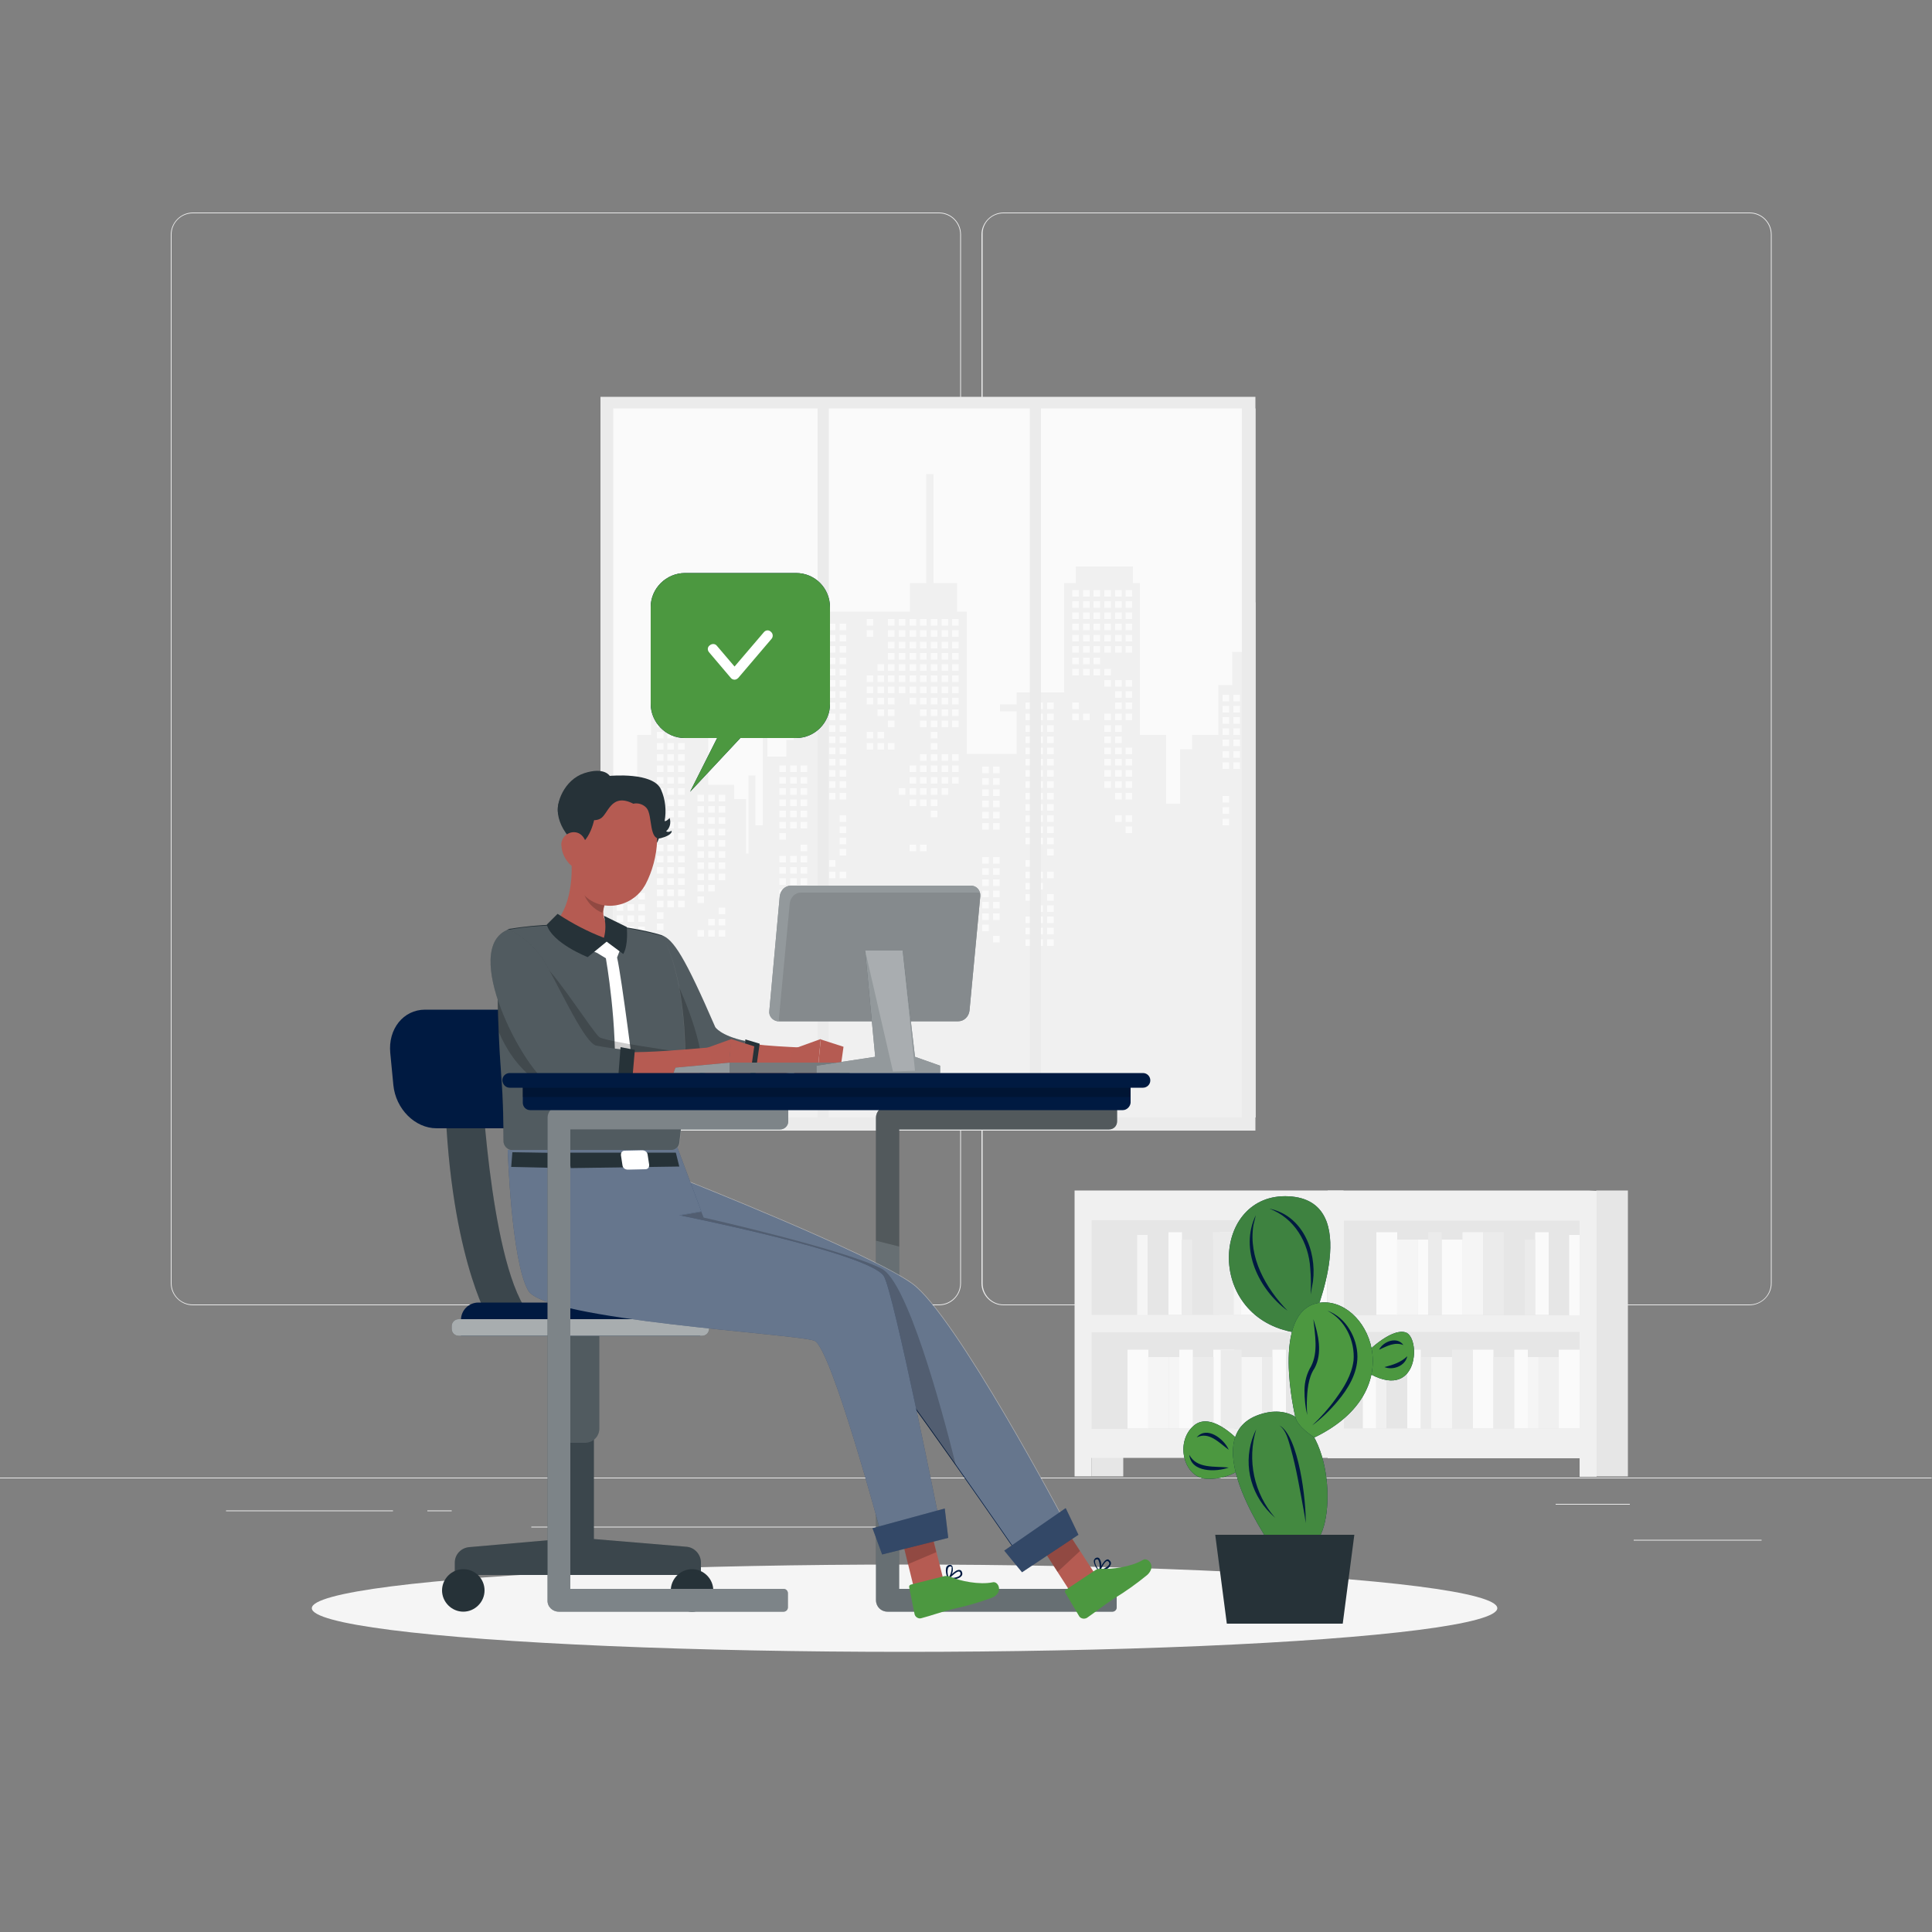 <?xml version="1.0" encoding="utf-8"?>
<!-- Generator: Adobe Illustrator 26.4.1, SVG Export Plug-In . SVG Version: 6.00 Build 0)  -->
<svg version="1.1" id="Calque_1" xmlns="http://www.w3.org/2000/svg" xmlns:xlink="http://www.w3.org/1999/xlink" x="0px" y="0px"
	 viewBox="0 0 500 500" style="enable-background:new 0 0 500 500;" xml:space="preserve">
<rect x="0" y="0" width="500" height="500" fill="#808080" stroke="none"/>
<style type="text/css">
	.st0{fill:#EBEBEB;}
	.st1{fill:#FAFAFA;}
	.st2{fill:#F0F0F0;}
	.st3{fill:#E6E6E6;}
	.st4{fill:#F5F5F5;}
	.st5{fill:#001A41;}
	.st6{fill:#4C9840;enable-background:new    ;}
	.st7{opacity:0.88;fill:#4C9840;enable-background:new    ;}
	.st8{opacity:0.82;fill:#4C9840;enable-background:new    ;}
	.st9{fill:#263238;}
	.st10{fill:#FFFFFF;}
	.st11{opacity:0.3;}
	.st12{opacity:0.2;enable-background:new    ;}
	.st13{opacity:0.1;fill:#FFFFFF;enable-background:new    ;}
	.st14{opacity:0.2;fill:#FFFFFF;enable-background:new    ;}
	.st15{opacity:0.6;fill:#FFFFFF;enable-background:new    ;}
	.st16{fill:#B65B52;}
	.st17{fill:#B55B52;}
	.st18{opacity:0.4;fill:#FFFFFF;enable-background:new    ;}
	.st19{opacity:0.5;fill:#FFFFFF;enable-background:new    ;}
	.st20{opacity:0.1;enable-background:new    ;}
	.st21{opacity:0.4;}
</style>
<g id="freepik--background-complete--inject-106">
	<rect x="-0.1" y="382.4" class="st0" width="500" height="0.2"/>
	<rect x="422.8" y="398.5" class="st0" width="33.1" height="0.2"/>
	<rect x="328.5" y="401.2" class="st0" width="8.7" height="0.2"/>
	<rect x="402.6" y="389.2" class="st0" width="19.2" height="0.2"/>
	<rect x="58.5" y="390.9" class="st0" width="43.2" height="0.2"/>
	<rect x="110.6" y="390.9" class="st0" width="6.3" height="0.2"/>
	<rect x="137.5" y="395.1" class="st0" width="93.7" height="0.2"/>
	<path class="st0" d="M243,337.8H49.9c-3.1,0-5.7-2.6-5.7-5.7V60.7c0-3.1,2.6-5.7,5.7-5.7H243c3.2,0,5.7,2.6,5.7,5.7c0,0,0,0,0,0
		v271.4C248.7,335.2,246.2,337.8,243,337.8z M49.9,55.2c-3,0-5.5,2.4-5.5,5.5v271.4c0,3,2.4,5.5,5.5,5.5H243c3,0,5.5-2.4,5.5-5.5
		V60.7c0-3-2.4-5.5-5.5-5.5H49.9z"/>
	<path class="st0" d="M452.7,337.8H259.7c-3.1,0-5.7-2.6-5.7-5.7V60.7c0-3.1,2.6-5.7,5.7-5.7h193.1c3.2,0,5.7,2.6,5.7,5.7
		c0,0,0,0,0,0v271.4C458.5,335.2,455.9,337.8,452.7,337.8z M259.7,55.2c-3,0-5.5,2.4-5.4,5.5v271.4c0,3,2.4,5.5,5.4,5.5h193.1
		c3,0,5.5-2.4,5.5-5.5V60.7c0-3-2.4-5.5-5.5-5.5H259.7z"/>
	<rect x="155.4" y="102.7" class="st0" width="169.5" height="189.9"/>
	<rect x="158.7" y="105.7" class="st1" width="166.2" height="183.5"/>
	<polygon class="st2" points="164.9,203.1 164.9,190.2 168.5,190.2 168.5,181.6 173.4,181.6 173.4,168.7 174.7,168.7 174.7,181.6 
		179.6,181.6 179.6,190.2 183.3,190.2 183.3,203.1 190,203.1 190,206.8 193.1,206.8 193.1,220.9 193.7,220.9 193.7,200.7 
		195.5,200.7 195.5,213.6 197.4,213.6 197.4,182.9 198.6,182.9 198.6,195.8 203.5,195.8 203.5,191.5 205.4,191.5 205.4,173.7 
		209.1,173.7 209.1,155.9 210.3,155.9 210.3,158.3 235.5,158.3 235.5,150.9 239.7,150.9 239.7,122.7 241.6,122.7 241.6,150.9 
		247.7,150.9 247.7,158.3 250.2,158.3 250.2,195.1 263.1,195.1 263.1,184.1 258.8,184.1 258.8,182.3 263.1,182.3 263.1,179.2 
		275.4,179.2 275.4,150.9 278.4,150.9 278.4,146.6 293.2,146.6 293.2,150.9 295,150.9 295,190.2 301.8,190.2 301.8,208 305.4,208 
		305.4,193.9 308.5,193.9 308.5,190.2 315.3,190.2 315.3,177.3 318.9,177.3 318.9,168.7 323.2,168.7 323.2,155.9 324.9,155.9 
		324.9,289.2 158.7,289.2 158.7,203.1 	"/>
	<rect x="224.3" y="160.2" class="st1" width="1.7" height="1.7"/>
	<rect x="224.3" y="163.1" class="st1" width="1.7" height="1.7"/>
	<rect x="224.3" y="174.8" class="st1" width="1.7" height="1.7"/>
	<rect x="224.3" y="177.7" class="st1" width="1.7" height="1.7"/>
	<rect x="224.3" y="180.6" class="st1" width="1.7" height="1.7"/>
	<rect x="224.3" y="189.4" class="st1" width="1.7" height="1.7"/>
	<rect x="224.3" y="192.3" class="st1" width="1.7" height="1.7"/>
	<rect x="227.1" y="171.9" class="st1" width="1.7" height="1.7"/>
	<rect x="227.1" y="174.8" class="st1" width="1.7" height="1.7"/>
	<rect x="227.1" y="177.7" class="st1" width="1.7" height="1.7"/>
	<rect x="227.1" y="180.6" class="st1" width="1.7" height="1.7"/>
	<rect x="227.1" y="183.6" class="st1" width="1.7" height="1.7"/>
	<rect x="227.1" y="189.4" class="st1" width="1.7" height="1.7"/>
	<rect x="227.1" y="192.3" class="st1" width="1.7" height="1.7"/>
	<rect x="229.8" y="160.2" class="st1" width="1.7" height="1.7"/>
	<rect x="229.8" y="163.1" class="st1" width="1.7" height="1.7"/>
	<rect x="229.8" y="166.1" class="st1" width="1.7" height="1.7"/>
	<rect x="229.8" y="169" class="st1" width="1.7" height="1.7"/>
	<rect x="229.8" y="171.9" class="st1" width="1.7" height="1.7"/>
	<rect x="229.8" y="174.8" class="st1" width="1.7" height="1.7"/>
	<rect x="229.8" y="177.7" class="st1" width="1.7" height="1.7"/>
	<rect x="229.8" y="180.6" class="st1" width="1.7" height="1.7"/>
	<rect x="229.8" y="183.6" class="st1" width="1.7" height="1.7"/>
	<rect x="229.8" y="186.5" class="st1" width="1.7" height="1.7"/>
	<rect x="229.8" y="192.3" class="st1" width="1.7" height="1.7"/>
	<rect x="232.6" y="160.2" class="st1" width="1.7" height="1.7"/>
	<rect x="232.6" y="163.1" class="st1" width="1.7" height="1.7"/>
	<rect x="232.6" y="166.1" class="st1" width="1.7" height="1.7"/>
	<rect x="232.6" y="169" class="st1" width="1.7" height="1.7"/>
	<rect x="232.6" y="171.9" class="st1" width="1.7" height="1.7"/>
	<rect x="232.6" y="174.8" class="st1" width="1.7" height="1.7"/>
	<rect x="232.6" y="177.7" class="st1" width="1.7" height="1.7"/>
	<rect x="232.6" y="204" class="st1" width="1.7" height="1.7"/>
	<rect x="235.4" y="160.2" class="st1" width="1.7" height="1.7"/>
	<rect x="235.4" y="163.1" class="st1" width="1.7" height="1.7"/>
	<rect x="235.4" y="166.1" class="st1" width="1.7" height="1.7"/>
	<rect x="235.4" y="169" class="st1" width="1.7" height="1.7"/>
	<rect x="235.4" y="171.9" class="st1" width="1.7" height="1.7"/>
	<rect x="235.4" y="174.8" class="st1" width="1.7" height="1.7"/>
	<rect x="235.4" y="177.7" class="st1" width="1.7" height="1.7"/>
	<rect x="235.4" y="180.6" class="st1" width="1.7" height="1.7"/>
	<rect x="235.4" y="198.1" class="st1" width="1.7" height="1.7"/>
	<rect x="235.4" y="201.1" class="st1" width="1.7" height="1.7"/>
	<rect x="235.4" y="204" class="st1" width="1.7" height="1.7"/>
	<rect x="235.4" y="206.9" class="st1" width="1.7" height="1.7"/>
	<rect x="235.4" y="218.6" class="st1" width="1.7" height="1.7"/>
	<rect x="238.1" y="160.2" class="st1" width="1.7" height="1.7"/>
	<rect x="238.1" y="163.1" class="st1" width="1.7" height="1.7"/>
	<rect x="238.1" y="166.1" class="st1" width="1.7" height="1.7"/>
	<rect x="238.1" y="169" class="st1" width="1.7" height="1.7"/>
	<rect x="238.1" y="171.9" class="st1" width="1.7" height="1.7"/>
	<rect x="238.1" y="174.8" class="st1" width="1.7" height="1.7"/>
	<rect x="238.1" y="177.7" class="st1" width="1.7" height="1.7"/>
	<rect x="238.1" y="180.6" class="st1" width="1.7" height="1.7"/>
	<rect x="238.1" y="183.6" class="st1" width="1.7" height="1.7"/>
	<rect x="238.1" y="186.5" class="st1" width="1.7" height="1.7"/>
	<rect x="238.1" y="195.2" class="st1" width="1.7" height="1.7"/>
	<rect x="238.1" y="198.1" class="st1" width="1.7" height="1.7"/>
	<rect x="238.1" y="201.1" class="st1" width="1.7" height="1.7"/>
	<rect x="238.1" y="204" class="st1" width="1.7" height="1.7"/>
	<rect x="238.1" y="206.9" class="st1" width="1.7" height="1.7"/>
	<rect x="238.1" y="218.6" class="st1" width="1.7" height="1.7"/>
	<rect x="240.9" y="160.2" class="st1" width="1.7" height="1.7"/>
	<rect x="240.9" y="163.1" class="st1" width="1.7" height="1.7"/>
	<rect x="240.9" y="166.1" class="st1" width="1.7" height="1.7"/>
	<rect x="240.9" y="169" class="st1" width="1.7" height="1.7"/>
	<rect x="240.9" y="171.9" class="st1" width="1.7" height="1.7"/>
	<rect x="240.9" y="174.8" class="st1" width="1.7" height="1.7"/>
	<rect x="240.9" y="177.7" class="st1" width="1.7" height="1.7"/>
	<rect x="240.9" y="180.6" class="st1" width="1.7" height="1.7"/>
	<rect x="240.9" y="183.6" class="st1" width="1.7" height="1.7"/>
	<rect x="240.9" y="186.5" class="st1" width="1.7" height="1.7"/>
	<rect x="240.9" y="189.4" class="st1" width="1.7" height="1.7"/>
	<rect x="240.9" y="192.3" class="st1" width="1.7" height="1.7"/>
	<rect x="240.9" y="195.2" class="st1" width="1.7" height="1.7"/>
	<rect x="240.9" y="198.1" class="st1" width="1.7" height="1.7"/>
	<rect x="240.9" y="201.1" class="st1" width="1.7" height="1.7"/>
	<rect x="240.9" y="204" class="st1" width="1.7" height="1.7"/>
	<rect x="240.9" y="206.9" class="st1" width="1.7" height="1.7"/>
	<rect x="240.9" y="209.8" class="st1" width="1.7" height="1.7"/>
	<rect x="243.7" y="160.2" class="st1" width="1.7" height="1.7"/>
	<rect x="243.7" y="163.1" class="st1" width="1.7" height="1.7"/>
	<rect x="243.7" y="166.1" class="st1" width="1.7" height="1.7"/>
	<rect x="243.7" y="169" class="st1" width="1.7" height="1.7"/>
	<rect x="243.7" y="171.9" class="st1" width="1.7" height="1.7"/>
	<rect x="243.7" y="174.8" class="st1" width="1.7" height="1.7"/>
	<rect x="243.7" y="177.7" class="st1" width="1.7" height="1.7"/>
	<rect x="243.7" y="180.6" class="st1" width="1.7" height="1.7"/>
	<rect x="243.7" y="183.6" class="st1" width="1.7" height="1.7"/>
	<rect x="243.7" y="186.5" class="st1" width="1.7" height="1.7"/>
	<rect x="243.7" y="195.2" class="st1" width="1.7" height="1.7"/>
	<rect x="243.7" y="198.1" class="st1" width="1.7" height="1.7"/>
	<rect x="243.7" y="201.1" class="st1" width="1.7" height="1.7"/>
	<rect x="243.7" y="204" class="st1" width="1.7" height="1.7"/>
	<rect x="246.4" y="160.2" class="st1" width="1.7" height="1.7"/>
	<rect x="246.4" y="163.1" class="st1" width="1.7" height="1.7"/>
	<rect x="246.4" y="166.1" class="st1" width="1.7" height="1.7"/>
	<rect x="246.4" y="169" class="st1" width="1.7" height="1.7"/>
	<rect x="246.4" y="171.9" class="st1" width="1.7" height="1.7"/>
	<rect x="246.4" y="174.8" class="st1" width="1.7" height="1.7"/>
	<rect x="246.4" y="177.7" class="st1" width="1.7" height="1.7"/>
	<rect x="246.4" y="180.6" class="st1" width="1.7" height="1.7"/>
	<rect x="246.4" y="183.6" class="st1" width="1.7" height="1.7"/>
	<rect x="246.4" y="186.5" class="st1" width="1.7" height="1.7"/>
	<rect x="246.4" y="195.2" class="st1" width="1.7" height="1.7"/>
	<rect x="246.4" y="198.1" class="st1" width="1.7" height="1.7"/>
	<rect x="246.4" y="201.1" class="st1" width="1.7" height="1.7"/>
	<rect x="277.5" y="152.7" class="st1" width="1.7" height="1.7"/>
	<rect x="277.5" y="155.6" class="st1" width="1.7" height="1.7"/>
	<rect x="277.5" y="158.5" class="st1" width="1.7" height="1.7"/>
	<rect x="277.5" y="161.4" class="st1" width="1.7" height="1.7"/>
	<rect x="277.5" y="164.3" class="st1" width="1.7" height="1.7"/>
	<rect x="277.5" y="167.2" class="st1" width="1.7" height="1.7"/>
	<rect x="277.5" y="170.2" class="st1" width="1.7" height="1.7"/>
	<rect x="277.5" y="173.1" class="st1" width="1.7" height="1.7"/>
	<rect x="277.5" y="181.8" class="st1" width="1.7" height="1.7"/>
	<rect x="277.5" y="184.7" class="st1" width="1.7" height="1.7"/>
	<rect x="280.3" y="152.7" class="st1" width="1.7" height="1.7"/>
	<rect x="280.3" y="155.6" class="st1" width="1.7" height="1.7"/>
	<rect x="280.3" y="158.5" class="st1" width="1.7" height="1.7"/>
	<rect x="280.3" y="161.4" class="st1" width="1.7" height="1.7"/>
	<rect x="280.3" y="164.3" class="st1" width="1.7" height="1.7"/>
	<rect x="280.3" y="167.2" class="st1" width="1.7" height="1.7"/>
	<rect x="280.3" y="170.2" class="st1" width="1.7" height="1.7"/>
	<rect x="280.3" y="173.1" class="st1" width="1.7" height="1.7"/>
	<rect x="280.3" y="184.7" class="st1" width="1.7" height="1.7"/>
	<rect x="283" y="152.7" class="st1" width="1.7" height="1.7"/>
	<rect x="283" y="155.6" class="st1" width="1.7" height="1.7"/>
	<rect x="283" y="158.5" class="st1" width="1.7" height="1.7"/>
	<rect x="283" y="161.4" class="st1" width="1.7" height="1.7"/>
	<rect x="283" y="164.3" class="st1" width="1.7" height="1.7"/>
	<rect x="283" y="167.2" class="st1" width="1.7" height="1.7"/>
	<rect x="283" y="170.2" class="st1" width="1.7" height="1.7"/>
	<rect x="283" y="173.1" class="st1" width="1.7" height="1.7"/>
	<rect x="285.8" y="152.7" class="st1" width="1.7" height="1.7"/>
	<rect x="285.8" y="155.6" class="st1" width="1.7" height="1.7"/>
	<rect x="285.8" y="158.5" class="st1" width="1.7" height="1.7"/>
	<rect x="285.8" y="161.4" class="st1" width="1.7" height="1.7"/>
	<rect x="285.8" y="164.3" class="st1" width="1.7" height="1.7"/>
	<rect x="285.8" y="167.2" class="st1" width="1.7" height="1.7"/>
	<rect x="285.8" y="173.1" class="st1" width="1.7" height="1.7"/>
	<rect x="285.8" y="176" class="st1" width="1.7" height="1.7"/>
	<rect x="285.8" y="184.7" class="st1" width="1.7" height="1.7"/>
	<rect x="285.8" y="187.7" class="st1" width="1.7" height="1.7"/>
	<rect x="285.8" y="190.6" class="st1" width="1.7" height="1.7"/>
	<rect x="285.8" y="193.5" class="st1" width="1.7" height="1.7"/>
	<rect x="285.8" y="196.4" class="st1" width="1.7" height="1.7"/>
	<rect x="285.8" y="199.3" class="st1" width="1.7" height="1.7"/>
	<rect x="285.8" y="202.2" class="st1" width="1.7" height="1.7"/>
	<rect x="288.6" y="152.7" class="st1" width="1.7" height="1.7"/>
	<rect x="288.6" y="155.6" class="st1" width="1.7" height="1.7"/>
	<rect x="288.6" y="158.5" class="st1" width="1.7" height="1.7"/>
	<rect x="288.6" y="161.4" class="st1" width="1.7" height="1.7"/>
	<rect x="288.6" y="164.3" class="st1" width="1.7" height="1.7"/>
	<rect x="288.6" y="167.2" class="st1" width="1.7" height="1.7"/>
	<rect x="288.6" y="176" class="st1" width="1.7" height="1.7"/>
	<rect x="288.6" y="178.9" class="st1" width="1.7" height="1.7"/>
	<rect x="288.6" y="181.8" class="st1" width="1.7" height="1.7"/>
	<rect x="288.6" y="184.7" class="st1" width="1.7" height="1.7"/>
	<rect x="288.6" y="187.7" class="st1" width="1.7" height="1.7"/>
	<rect x="288.6" y="190.6" class="st1" width="1.7" height="1.7"/>
	<rect x="288.6" y="193.5" class="st1" width="1.7" height="1.7"/>
	<rect x="288.6" y="196.4" class="st1" width="1.7" height="1.7"/>
	<rect x="288.6" y="199.3" class="st1" width="1.7" height="1.7"/>
	<rect x="288.6" y="202.2" class="st1" width="1.7" height="1.7"/>
	<rect x="288.6" y="205.2" class="st1" width="1.7" height="1.7"/>
	<rect x="288.6" y="211" class="st1" width="1.7" height="1.7"/>
	<rect x="291.3" y="152.7" class="st1" width="1.7" height="1.7"/>
	<rect x="291.3" y="155.6" class="st1" width="1.7" height="1.7"/>
	<rect x="291.3" y="158.5" class="st1" width="1.7" height="1.7"/>
	<rect x="291.3" y="161.4" class="st1" width="1.7" height="1.7"/>
	<rect x="291.3" y="164.3" class="st1" width="1.7" height="1.7"/>
	<rect x="291.3" y="167.2" class="st1" width="1.7" height="1.7"/>
	<rect x="291.3" y="176" class="st1" width="1.7" height="1.7"/>
	<rect x="291.3" y="178.9" class="st1" width="1.7" height="1.7"/>
	<rect x="291.3" y="181.8" class="st1" width="1.7" height="1.7"/>
	<rect x="291.3" y="184.7" class="st1" width="1.7" height="1.7"/>
	<rect x="291.3" y="193.5" class="st1" width="1.7" height="1.7"/>
	<rect x="291.3" y="196.4" class="st1" width="1.7" height="1.7"/>
	<rect x="291.3" y="199.3" class="st1" width="1.7" height="1.7"/>
	<rect x="291.3" y="202.2" class="st1" width="1.7" height="1.7"/>
	<rect x="291.3" y="205.2" class="st1" width="1.7" height="1.7"/>
	<rect x="291.3" y="211" class="st1" width="1.7" height="1.7"/>
	<rect x="291.3" y="213.9" class="st1" width="1.7" height="1.7"/>
	<rect x="316.4" y="179.8" class="st1" width="1.7" height="1.7"/>
	<rect x="316.4" y="182.7" class="st1" width="1.7" height="1.7"/>
	<rect x="316.4" y="185.6" class="st1" width="1.7" height="1.7"/>
	<rect x="316.4" y="188.5" class="st1" width="1.7" height="1.7"/>
	<rect x="316.4" y="191.4" class="st1" width="1.7" height="1.7"/>
	<rect x="316.4" y="194.4" class="st1" width="1.7" height="1.7"/>
	<rect x="316.4" y="197.3" class="st1" width="1.7" height="1.7"/>
	<rect x="316.4" y="206" class="st1" width="1.7" height="1.7"/>
	<rect x="316.4" y="208.9" class="st1" width="1.7" height="1.7"/>
	<rect x="316.4" y="211.9" class="st1" width="1.7" height="1.7"/>
	<rect x="319.2" y="179.8" class="st1" width="1.7" height="1.7"/>
	<rect x="319.2" y="182.7" class="st1" width="1.7" height="1.7"/>
	<rect x="319.2" y="185.6" class="st1" width="1.7" height="1.7"/>
	<rect x="319.2" y="188.5" class="st1" width="1.7" height="1.7"/>
	<rect x="319.2" y="191.4" class="st1" width="1.7" height="1.7"/>
	<rect x="319.2" y="194.4" class="st1" width="1.7" height="1.7"/>
	<rect x="319.2" y="197.3" class="st1" width="1.7" height="1.7"/>
	<rect x="321.9" y="179.8" class="st1" width="2.5" height="1.7"/>
	<rect x="321.9" y="182.7" class="st1" width="2.5" height="1.7"/>
	<rect x="321.9" y="185.6" class="st1" width="2.5" height="1.7"/>
	<rect x="321.9" y="188.5" class="st1" width="2.5" height="1.7"/>
	<rect x="321.9" y="191.4" class="st1" width="2.5" height="1.7"/>
	<rect x="321.9" y="194.4" class="st1" width="2.5" height="1.7"/>
	<rect x="321.9" y="197.3" class="st1" width="2.5" height="1.7"/>
	<rect x="170" y="183.6" class="st1" width="1.7" height="1.7"/>
	<rect x="170" y="186.5" class="st1" width="1.7" height="1.7"/>
	<rect x="170" y="189.4" class="st1" width="1.7" height="1.7"/>
	<rect x="170" y="192.3" class="st1" width="1.7" height="1.7"/>
	<rect x="170" y="195.2" class="st1" width="1.7" height="1.7"/>
	<rect x="170" y="198.1" class="st1" width="1.7" height="1.7"/>
	<rect x="170" y="201.1" class="st1" width="1.7" height="1.7"/>
	<rect x="170" y="204" class="st1" width="1.7" height="1.7"/>
	<rect x="170" y="206.9" class="st1" width="1.7" height="1.7"/>
	<rect x="170" y="209.8" class="st1" width="1.7" height="1.7"/>
	<rect x="170" y="212.7" class="st1" width="1.7" height="1.7"/>
	<rect x="170" y="215.6" class="st1" width="1.7" height="1.7"/>
	<rect x="170" y="218.6" class="st1" width="1.7" height="1.7"/>
	<rect x="170" y="221.5" class="st1" width="1.7" height="1.7"/>
	<rect x="170" y="224.4" class="st1" width="1.7" height="1.7"/>
	<rect x="170" y="227.3" class="st1" width="1.7" height="1.7"/>
	<rect x="170" y="230.2" class="st1" width="1.7" height="1.7"/>
	<rect x="170" y="233.1" class="st1" width="1.7" height="1.7"/>
	<rect x="170" y="236.1" class="st1" width="1.7" height="1.7"/>
	<rect x="170" y="239" class="st1" width="1.7" height="1.7"/>
	<rect x="172.7" y="183.6" class="st1" width="1.7" height="1.7"/>
	<rect x="172.7" y="186.5" class="st1" width="1.7" height="1.7"/>
	<rect x="172.7" y="189.4" class="st1" width="1.7" height="1.7"/>
	<rect x="172.7" y="192.3" class="st1" width="1.7" height="1.7"/>
	<rect x="172.7" y="195.2" class="st1" width="1.7" height="1.7"/>
	<rect x="172.7" y="198.1" class="st1" width="1.7" height="1.7"/>
	<rect x="172.7" y="201.1" class="st1" width="1.7" height="1.7"/>
	<rect x="172.7" y="204" class="st1" width="1.7" height="1.7"/>
	<rect x="172.7" y="206.9" class="st1" width="1.7" height="1.7"/>
	<rect x="172.7" y="209.8" class="st1" width="1.7" height="1.7"/>
	<rect x="172.7" y="212.7" class="st1" width="1.7" height="1.7"/>
	<rect x="172.7" y="215.6" class="st1" width="1.7" height="1.7"/>
	<rect x="172.7" y="218.6" class="st1" width="1.7" height="1.7"/>
	<rect x="172.7" y="221.5" class="st1" width="1.7" height="1.7"/>
	<rect x="172.7" y="224.4" class="st1" width="1.7" height="1.7"/>
	<rect x="172.7" y="227.3" class="st1" width="1.7" height="1.7"/>
	<rect x="172.7" y="230.2" class="st1" width="1.7" height="1.7"/>
	<rect x="172.7" y="233.1" class="st1" width="1.7" height="1.7"/>
	<rect x="175.5" y="183.6" class="st1" width="1.7" height="1.7"/>
	<rect x="175.5" y="186.5" class="st1" width="1.7" height="1.7"/>
	<rect x="175.5" y="189.4" class="st1" width="1.7" height="1.7"/>
	<rect x="175.5" y="192.3" class="st1" width="1.7" height="1.7"/>
	<rect x="175.5" y="195.2" class="st1" width="1.7" height="1.7"/>
	<rect x="175.5" y="198.1" class="st1" width="1.7" height="1.7"/>
	<rect x="175.5" y="201.1" class="st1" width="1.7" height="1.7"/>
	<rect x="175.5" y="204" class="st1" width="1.7" height="1.7"/>
	<rect x="175.5" y="206.9" class="st1" width="1.7" height="1.7"/>
	<rect x="175.5" y="209.8" class="st1" width="1.7" height="1.7"/>
	<rect x="175.5" y="212.7" class="st1" width="1.7" height="1.7"/>
	<rect x="175.5" y="215.6" class="st1" width="1.7" height="1.7"/>
	<rect x="175.5" y="218.6" class="st1" width="1.7" height="1.7"/>
	<rect x="175.5" y="221.5" class="st1" width="1.7" height="1.7"/>
	<rect x="175.5" y="224.4" class="st1" width="1.7" height="1.7"/>
	<rect x="175.5" y="227.3" class="st1" width="1.7" height="1.7"/>
	<rect x="175.5" y="230.2" class="st1" width="1.7" height="1.7"/>
	<rect x="175.5" y="233.1" class="st1" width="1.7" height="1.7"/>
	<rect x="159.6" y="204.8" class="st1" width="1.7" height="1.7"/>
	<rect x="159.6" y="207.8" class="st1" width="1.7" height="1.7"/>
	<rect x="159.6" y="210.7" class="st1" width="1.7" height="1.7"/>
	<rect x="159.6" y="213.6" class="st1" width="1.7" height="1.7"/>
	<rect x="159.6" y="216.5" class="st1" width="1.7" height="1.7"/>
	<rect x="159.6" y="219.4" class="st1" width="1.7" height="1.7"/>
	<rect x="159.6" y="222.3" class="st1" width="1.7" height="1.7"/>
	<rect x="159.6" y="225.3" class="st1" width="1.7" height="1.7"/>
	<rect x="159.6" y="228.2" class="st1" width="1.7" height="1.7"/>
	<rect x="159.6" y="231.1" class="st1" width="1.7" height="1.7"/>
	<rect x="159.6" y="234" class="st1" width="1.7" height="1.7"/>
	<rect x="159.6" y="236.9" class="st1" width="1.7" height="1.7"/>
	<rect x="159.6" y="239.8" class="st1" width="1.7" height="1.7"/>
	<rect x="162.4" y="204.8" class="st1" width="1.7" height="1.7"/>
	<rect x="162.4" y="207.8" class="st1" width="1.7" height="1.7"/>
	<rect x="162.4" y="210.7" class="st1" width="1.7" height="1.7"/>
	<rect x="162.4" y="213.6" class="st1" width="1.7" height="1.7"/>
	<rect x="162.4" y="216.5" class="st1" width="1.7" height="1.7"/>
	<rect x="162.4" y="219.4" class="st1" width="1.7" height="1.7"/>
	<rect x="162.4" y="222.3" class="st1" width="1.7" height="1.7"/>
	<rect x="162.4" y="225.3" class="st1" width="1.7" height="1.7"/>
	<rect x="162.4" y="228.2" class="st1" width="1.7" height="1.7"/>
	<rect x="162.4" y="231.1" class="st1" width="1.7" height="1.7"/>
	<rect x="162.4" y="234" class="st1" width="1.7" height="1.7"/>
	<rect x="162.4" y="236.9" class="st1" width="1.7" height="1.7"/>
	<rect x="162.4" y="239.8" class="st1" width="1.7" height="1.7"/>
	<rect x="165.2" y="204.8" class="st1" width="1.7" height="1.7"/>
	<rect x="165.2" y="207.8" class="st1" width="1.7" height="1.7"/>
	<rect x="165.2" y="210.7" class="st1" width="1.7" height="1.7"/>
	<rect x="165.2" y="213.6" class="st1" width="1.7" height="1.7"/>
	<rect x="165.2" y="216.5" class="st1" width="1.7" height="1.7"/>
	<rect x="165.2" y="219.4" class="st1" width="1.7" height="1.7"/>
	<rect x="165.2" y="222.3" class="st1" width="1.7" height="1.7"/>
	<rect x="165.2" y="225.3" class="st1" width="1.7" height="1.7"/>
	<rect x="165.2" y="228.2" class="st1" width="1.7" height="1.7"/>
	<rect x="165.2" y="231.1" class="st1" width="1.7" height="1.7"/>
	<rect x="165.2" y="234" class="st1" width="1.7" height="1.7"/>
	<rect x="165.2" y="236.9" class="st1" width="1.7" height="1.7"/>
	<rect x="165.2" y="239.8" class="st1" width="1.7" height="1.7"/>
	<rect x="165.2" y="242.8" class="st1" width="1.7" height="1.7"/>
	<rect x="180.5" y="205.7" class="st1" width="1.7" height="1.7"/>
	<rect x="180.5" y="208.6" class="st1" width="1.7" height="1.7"/>
	<rect x="180.5" y="211.5" class="st1" width="1.7" height="1.7"/>
	<rect x="180.5" y="214.5" class="st1" width="1.7" height="1.7"/>
	<rect x="180.5" y="217.4" class="st1" width="1.7" height="1.7"/>
	<rect x="180.5" y="220.3" class="st1" width="1.7" height="1.7"/>
	<rect x="180.5" y="223.2" class="st1" width="1.7" height="1.7"/>
	<rect x="180.5" y="226.1" class="st1" width="1.7" height="1.7"/>
	<rect x="180.5" y="229" class="st1" width="1.7" height="1.7"/>
	<rect x="180.5" y="232" class="st1" width="1.7" height="1.7"/>
	<rect x="180.5" y="240.7" class="st1" width="1.7" height="1.7"/>
	<rect x="183.3" y="205.7" class="st1" width="1.7" height="1.7"/>
	<rect x="183.3" y="208.6" class="st1" width="1.7" height="1.7"/>
	<rect x="183.3" y="211.5" class="st1" width="1.7" height="1.7"/>
	<rect x="183.3" y="214.5" class="st1" width="1.7" height="1.7"/>
	<rect x="183.3" y="217.4" class="st1" width="1.7" height="1.7"/>
	<rect x="183.3" y="220.3" class="st1" width="1.7" height="1.7"/>
	<rect x="183.3" y="223.2" class="st1" width="1.7" height="1.7"/>
	<rect x="183.3" y="226.1" class="st1" width="1.7" height="1.7"/>
	<rect x="183.3" y="229" class="st1" width="1.7" height="1.7"/>
	<rect x="183.3" y="237.8" class="st1" width="1.7" height="1.7"/>
	<rect x="183.3" y="240.7" class="st1" width="1.7" height="1.7"/>
	<rect x="186" y="205.7" class="st1" width="1.7" height="1.7"/>
	<rect x="186" y="208.6" class="st1" width="1.7" height="1.7"/>
	<rect x="186" y="211.5" class="st1" width="1.7" height="1.7"/>
	<rect x="186" y="214.5" class="st1" width="1.7" height="1.7"/>
	<rect x="186" y="217.4" class="st1" width="1.7" height="1.7"/>
	<rect x="186" y="220.3" class="st1" width="1.7" height="1.7"/>
	<rect x="186" y="223.2" class="st1" width="1.7" height="1.7"/>
	<rect x="186" y="226.1" class="st1" width="1.7" height="1.7"/>
	<rect x="186" y="234.9" class="st1" width="1.7" height="1.7"/>
	<rect x="186" y="237.8" class="st1" width="1.7" height="1.7"/>
	<rect x="186" y="240.7" class="st1" width="1.7" height="1.7"/>
	<rect x="211.7" y="161.4" class="st1" width="1.7" height="1.7"/>
	<rect x="211.7" y="164.3" class="st1" width="1.7" height="1.7"/>
	<rect x="211.7" y="167.2" class="st1" width="1.7" height="1.7"/>
	<rect x="211.7" y="170.2" class="st1" width="1.7" height="1.7"/>
	<rect x="211.7" y="173.1" class="st1" width="1.7" height="1.7"/>
	<rect x="211.7" y="176" class="st1" width="1.7" height="1.7"/>
	<rect x="211.7" y="178.9" class="st1" width="1.7" height="1.7"/>
	<rect x="211.7" y="181.8" class="st1" width="1.7" height="1.7"/>
	<rect x="211.7" y="184.7" class="st1" width="1.7" height="1.7"/>
	<rect x="211.7" y="187.7" class="st1" width="1.7" height="1.7"/>
	<rect x="211.7" y="190.6" class="st1" width="1.7" height="1.7"/>
	<rect x="211.7" y="193.5" class="st1" width="1.7" height="1.7"/>
	<rect x="211.7" y="196.4" class="st1" width="1.7" height="1.7"/>
	<rect x="211.7" y="199.3" class="st1" width="1.7" height="1.7"/>
	<rect x="211.7" y="202.2" class="st1" width="1.7" height="1.7"/>
	<rect x="211.7" y="205.2" class="st1" width="1.7" height="1.7"/>
	<rect x="211.7" y="208.1" class="st1" width="1.7" height="1.7"/>
	<rect x="211.7" y="213.9" class="st1" width="1.7" height="1.7"/>
	<rect x="211.7" y="216.8" class="st1" width="1.7" height="1.7"/>
	<rect x="211.7" y="219.7" class="st1" width="1.7" height="1.7"/>
	<rect x="211.7" y="222.6" class="st1" width="1.7" height="1.7"/>
	<rect x="211.7" y="225.6" class="st1" width="1.7" height="1.7"/>
	<rect x="214.5" y="161.4" class="st1" width="1.7" height="1.7"/>
	<rect x="214.5" y="164.3" class="st1" width="1.7" height="1.7"/>
	<rect x="214.5" y="167.2" class="st1" width="1.7" height="1.7"/>
	<rect x="214.5" y="170.2" class="st1" width="1.7" height="1.7"/>
	<rect x="214.5" y="173.1" class="st1" width="1.7" height="1.7"/>
	<rect x="214.5" y="176" class="st1" width="1.7" height="1.7"/>
	<rect x="214.5" y="178.9" class="st1" width="1.7" height="1.7"/>
	<rect x="214.5" y="181.8" class="st1" width="1.7" height="1.7"/>
	<rect x="214.5" y="184.7" class="st1" width="1.7" height="1.7"/>
	<rect x="214.5" y="187.7" class="st1" width="1.7" height="1.7"/>
	<rect x="214.5" y="190.6" class="st1" width="1.7" height="1.7"/>
	<rect x="214.5" y="193.5" class="st1" width="1.7" height="1.7"/>
	<rect x="214.5" y="196.4" class="st1" width="1.7" height="1.7"/>
	<rect x="214.5" y="199.3" class="st1" width="1.7" height="1.7"/>
	<rect x="214.5" y="202.2" class="st1" width="1.7" height="1.7"/>
	<rect x="214.5" y="205.2" class="st1" width="1.7" height="1.7"/>
	<rect x="214.5" y="222.6" class="st1" width="1.7" height="1.7"/>
	<rect x="214.5" y="225.6" class="st1" width="1.7" height="1.7"/>
	<rect x="217.3" y="161.4" class="st1" width="1.7" height="1.7"/>
	<rect x="217.3" y="164.3" class="st1" width="1.7" height="1.7"/>
	<rect x="217.3" y="167.2" class="st1" width="1.7" height="1.7"/>
	<rect x="217.3" y="170.2" class="st1" width="1.7" height="1.7"/>
	<rect x="217.3" y="173.1" class="st1" width="1.7" height="1.7"/>
	<rect x="217.3" y="176" class="st1" width="1.7" height="1.7"/>
	<rect x="217.3" y="178.9" class="st1" width="1.7" height="1.7"/>
	<rect x="217.3" y="181.8" class="st1" width="1.7" height="1.7"/>
	<rect x="217.3" y="184.7" class="st1" width="1.7" height="1.7"/>
	<rect x="217.3" y="187.7" class="st1" width="1.7" height="1.7"/>
	<rect x="217.3" y="190.6" class="st1" width="1.7" height="1.7"/>
	<rect x="217.3" y="193.5" class="st1" width="1.7" height="1.7"/>
	<rect x="217.3" y="196.4" class="st1" width="1.7" height="1.7"/>
	<rect x="217.3" y="199.3" class="st1" width="1.7" height="1.7"/>
	<rect x="217.3" y="202.2" class="st1" width="1.7" height="1.7"/>
	<rect x="217.3" y="205.2" class="st1" width="1.7" height="1.7"/>
	<rect x="217.3" y="211" class="st1" width="1.7" height="1.7"/>
	<rect x="217.3" y="213.9" class="st1" width="1.7" height="1.7"/>
	<rect x="217.3" y="216.8" class="st1" width="1.7" height="1.7"/>
	<rect x="217.3" y="219.7" class="st1" width="1.7" height="1.7"/>
	<rect x="217.3" y="225.6" class="st1" width="1.7" height="1.7"/>
	<rect x="201.7" y="198.1" class="st1" width="1.7" height="1.7"/>
	<rect x="201.7" y="201.1" class="st1" width="1.7" height="1.7"/>
	<rect x="201.7" y="204" class="st1" width="1.7" height="1.7"/>
	<rect x="201.7" y="206.9" class="st1" width="1.7" height="1.7"/>
	<rect x="201.7" y="209.8" class="st1" width="1.7" height="1.7"/>
	<rect x="201.7" y="212.7" class="st1" width="1.7" height="1.7"/>
	<rect x="201.7" y="215.6" class="st1" width="1.7" height="1.7"/>
	<rect x="201.7" y="221.5" class="st1" width="1.7" height="1.7"/>
	<rect x="201.7" y="224.4" class="st1" width="1.7" height="1.7"/>
	<rect x="201.7" y="227.3" class="st1" width="1.7" height="1.7"/>
	<rect x="201.7" y="230.2" class="st1" width="1.7" height="1.7"/>
	<rect x="201.7" y="233.1" class="st1" width="1.7" height="1.7"/>
	<rect x="201.7" y="236.1" class="st1" width="1.7" height="1.7"/>
	<rect x="201.7" y="239" class="st1" width="1.7" height="1.7"/>
	<rect x="201.7" y="241.9" class="st1" width="1.7" height="1.7"/>
	<rect x="204.5" y="198.1" class="st1" width="1.7" height="1.7"/>
	<rect x="204.5" y="201.1" class="st1" width="1.7" height="1.7"/>
	<rect x="204.5" y="204" class="st1" width="1.7" height="1.7"/>
	<rect x="204.5" y="206.9" class="st1" width="1.7" height="1.7"/>
	<rect x="204.5" y="209.8" class="st1" width="1.7" height="1.7"/>
	<rect x="204.5" y="212.7" class="st1" width="1.7" height="1.7"/>
	<rect x="204.5" y="221.5" class="st1" width="1.7" height="1.7"/>
	<rect x="204.5" y="224.4" class="st1" width="1.7" height="1.7"/>
	<rect x="204.5" y="227.3" class="st1" width="1.7" height="1.7"/>
	<rect x="204.5" y="230.2" class="st1" width="1.7" height="1.7"/>
	<rect x="204.5" y="233.1" class="st1" width="1.7" height="1.7"/>
	<rect x="204.5" y="236.1" class="st1" width="1.7" height="1.7"/>
	<rect x="204.5" y="239" class="st1" width="1.7" height="1.7"/>
	<rect x="204.5" y="241.9" class="st1" width="1.7" height="1.7"/>
	<rect x="207.2" y="198.1" class="st1" width="1.7" height="1.7"/>
	<rect x="207.2" y="201.1" class="st1" width="1.7" height="1.7"/>
	<rect x="207.2" y="204" class="st1" width="1.7" height="1.7"/>
	<rect x="207.2" y="206.9" class="st1" width="1.7" height="1.7"/>
	<rect x="207.2" y="209.8" class="st1" width="1.7" height="1.7"/>
	<rect x="207.2" y="212.7" class="st1" width="1.7" height="1.7"/>
	<rect x="207.2" y="218.6" class="st1" width="1.7" height="1.7"/>
	<rect x="207.2" y="221.5" class="st1" width="1.7" height="1.7"/>
	<rect x="207.2" y="224.4" class="st1" width="1.7" height="1.7"/>
	<rect x="207.2" y="227.3" class="st1" width="1.7" height="1.7"/>
	<rect x="207.2" y="230.2" class="st1" width="1.7" height="1.7"/>
	<rect x="207.2" y="233.1" class="st1" width="1.7" height="1.7"/>
	<rect x="207.2" y="236.1" class="st1" width="1.7" height="1.7"/>
	<rect x="207.2" y="239" class="st1" width="1.7" height="1.7"/>
	<rect x="207.2" y="241.9" class="st1" width="1.7" height="1.7"/>
	<rect x="265.4" y="181.8" class="st1" width="1.7" height="1.7"/>
	<rect x="265.4" y="184.7" class="st1" width="1.7" height="1.7"/>
	<rect x="265.4" y="187.7" class="st1" width="1.7" height="1.7"/>
	<rect x="265.4" y="190.6" class="st1" width="1.7" height="1.7"/>
	<rect x="265.4" y="193.5" class="st1" width="1.7" height="1.7"/>
	<rect x="265.4" y="196.4" class="st1" width="1.7" height="1.7"/>
	<rect x="265.4" y="199.3" class="st1" width="1.7" height="1.7"/>
	<rect x="265.4" y="202.2" class="st1" width="1.7" height="1.7"/>
	<rect x="265.4" y="205.2" class="st1" width="1.7" height="1.7"/>
	<rect x="265.4" y="208.1" class="st1" width="1.7" height="1.7"/>
	<rect x="265.4" y="211" class="st1" width="1.7" height="1.7"/>
	<rect x="265.4" y="213.9" class="st1" width="1.7" height="1.7"/>
	<rect x="265.4" y="216.8" class="st1" width="1.7" height="1.7"/>
	<rect x="265.4" y="222.6" class="st1" width="1.7" height="1.7"/>
	<rect x="265.4" y="225.6" class="st1" width="1.7" height="1.7"/>
	<rect x="265.4" y="228.5" class="st1" width="1.7" height="1.7"/>
	<rect x="265.4" y="231.4" class="st1" width="1.7" height="1.7"/>
	<rect x="265.4" y="237.2" class="st1" width="1.7" height="1.7"/>
	<rect x="265.4" y="240.1" class="st1" width="1.7" height="1.7"/>
	<rect x="265.4" y="243.1" class="st1" width="1.7" height="1.7"/>
	<rect x="268.2" y="181.8" class="st1" width="1.7" height="1.7"/>
	<rect x="268.2" y="184.7" class="st1" width="1.7" height="1.7"/>
	<rect x="268.2" y="187.7" class="st1" width="1.7" height="1.7"/>
	<rect x="268.2" y="190.6" class="st1" width="1.7" height="1.7"/>
	<rect x="268.2" y="193.5" class="st1" width="1.7" height="1.7"/>
	<rect x="268.2" y="196.4" class="st1" width="1.7" height="1.7"/>
	<rect x="268.2" y="199.3" class="st1" width="1.7" height="1.7"/>
	<rect x="268.2" y="202.2" class="st1" width="1.7" height="1.7"/>
	<rect x="268.2" y="205.2" class="st1" width="1.7" height="1.7"/>
	<rect x="268.2" y="208.1" class="st1" width="1.7" height="1.7"/>
	<rect x="268.2" y="211" class="st1" width="1.7" height="1.7"/>
	<rect x="268.2" y="213.9" class="st1" width="1.7" height="1.7"/>
	<rect x="268.2" y="216.8" class="st1" width="1.7" height="1.7"/>
	<rect x="268.2" y="225.6" class="st1" width="1.7" height="1.7"/>
	<rect x="268.2" y="228.5" class="st1" width="1.7" height="1.7"/>
	<rect x="268.2" y="234.3" class="st1" width="1.7" height="1.7"/>
	<rect x="268.2" y="237.2" class="st1" width="1.7" height="1.7"/>
	<rect x="268.2" y="240.1" class="st1" width="1.7" height="1.7"/>
	<rect x="268.2" y="243.1" class="st1" width="1.7" height="1.7"/>
	<rect x="271" y="181.8" class="st1" width="1.7" height="1.7"/>
	<rect x="271" y="184.7" class="st1" width="1.7" height="1.7"/>
	<rect x="271" y="187.7" class="st1" width="1.7" height="1.7"/>
	<rect x="271" y="190.6" class="st1" width="1.7" height="1.7"/>
	<rect x="271" y="193.5" class="st1" width="1.7" height="1.7"/>
	<rect x="271" y="196.4" class="st1" width="1.7" height="1.7"/>
	<rect x="271" y="199.3" class="st1" width="1.7" height="1.7"/>
	<rect x="271" y="202.2" class="st1" width="1.7" height="1.7"/>
	<rect x="271" y="205.2" class="st1" width="1.7" height="1.7"/>
	<rect x="271" y="208.1" class="st1" width="1.7" height="1.7"/>
	<rect x="271" y="211" class="st1" width="1.7" height="1.7"/>
	<rect x="271" y="213.9" class="st1" width="1.7" height="1.7"/>
	<rect x="271" y="216.8" class="st1" width="1.7" height="1.7"/>
	<rect x="271" y="219.7" class="st1" width="1.7" height="1.7"/>
	<rect x="271" y="225.6" class="st1" width="1.7" height="1.7"/>
	<rect x="271" y="231.4" class="st1" width="1.7" height="1.7"/>
	<rect x="271" y="234.3" class="st1" width="1.7" height="1.7"/>
	<rect x="271" y="237.2" class="st1" width="1.7" height="1.7"/>
	<rect x="271" y="240.1" class="st1" width="1.7" height="1.7"/>
	<rect x="271" y="243.1" class="st1" width="1.7" height="1.7"/>
	<rect x="254.2" y="198.4" class="st1" width="1.7" height="1.7"/>
	<rect x="254.2" y="201.4" class="st1" width="1.7" height="1.7"/>
	<rect x="254.2" y="204.3" class="st1" width="1.7" height="1.7"/>
	<rect x="254.2" y="207.2" class="st1" width="1.7" height="1.7"/>
	<rect x="254.2" y="210.1" class="st1" width="1.7" height="1.7"/>
	<rect x="254.2" y="213" class="st1" width="1.7" height="1.7"/>
	<rect x="254.2" y="221.8" class="st1" width="1.7" height="1.7"/>
	<rect x="254.2" y="224.7" class="st1" width="1.7" height="1.7"/>
	<rect x="254.2" y="227.6" class="st1" width="1.7" height="1.7"/>
	<rect x="254.2" y="230.5" class="st1" width="1.7" height="1.7"/>
	<rect x="254.2" y="233.4" class="st1" width="1.7" height="1.7"/>
	<rect x="254.2" y="236.4" class="st1" width="1.7" height="1.7"/>
	<rect x="254.2" y="239.3" class="st1" width="1.7" height="1.7"/>
	<rect x="257" y="198.4" class="st1" width="1.7" height="1.7"/>
	<rect x="257" y="201.4" class="st1" width="1.7" height="1.7"/>
	<rect x="257" y="204.3" class="st1" width="1.7" height="1.7"/>
	<rect x="257" y="207.2" class="st1" width="1.7" height="1.7"/>
	<rect x="257" y="210.1" class="st1" width="1.7" height="1.7"/>
	<rect x="257" y="213" class="st1" width="1.7" height="1.7"/>
	<rect x="257" y="221.8" class="st1" width="1.7" height="1.7"/>
	<rect x="257" y="224.7" class="st1" width="1.7" height="1.7"/>
	<rect x="257" y="227.6" class="st1" width="1.7" height="1.7"/>
	<rect x="257" y="230.5" class="st1" width="1.7" height="1.7"/>
	<rect x="257" y="233.4" class="st1" width="1.7" height="1.7"/>
	<rect x="257" y="236.4" class="st1" width="1.7" height="1.7"/>
	<rect x="257" y="242.2" class="st1" width="1.7" height="1.7"/>
	<rect x="321.4" y="103.1" class="st0" width="3.4" height="189.5"/>
	<rect x="266.5" y="103.1" class="st0" width="2.9" height="189.5"/>
	<rect x="211.6" y="103.1" class="st0" width="2.9" height="189.5"/>
	<rect x="345.7" y="313.4" class="st3" width="65.6" height="59.6"/>
	<rect x="413.1" y="308.1" class="st3" width="8.2" height="74"/>
	<rect x="356.2" y="318.9" class="st1" width="5.4" height="21.4"/>
	<rect x="378.5" y="318.9" class="st4" width="5.4" height="21.4"/>
	<rect x="361.5" y="320.8" class="st4" width="5.4" height="19.5"/>
	<rect x="373.1" y="320.8" class="st1" width="5.4" height="19.5"/>
	<rect x="369.6" y="318.9" class="st0" width="3.5" height="21.4"/>
	<rect x="366.9" y="320.8" class="st1" width="2.7" height="19.5"/>
	<rect x="383.8" y="318.9" class="st0" width="5.4" height="21.4"/>
	<rect x="389.2" y="320.8" class="st3" width="5.4" height="19.5"/>
	<rect x="400.8" y="320.8" class="st3" width="5.4" height="19.5"/>
	<rect x="397.3" y="318.9" class="st1" width="3.5" height="21.4"/>
	<rect x="394.6" y="320.8" class="st0" width="2.7" height="19.5"/>
	<rect x="406.1" y="319.6" class="st1" width="2.7" height="20.8"/>
	<rect x="403.4" y="349.3" class="st1" width="5.4" height="20.4"/>
	<rect x="381.1" y="349.3" class="st1" width="5.4" height="20.4"/>
	<rect x="398" y="351.2" class="st2" width="5.4" height="18.5"/>
	<rect x="386.5" y="351.2" class="st0" width="5.4" height="18.5"/>
	<rect x="391.9" y="349.3" class="st1" width="3.5" height="20.4"/>
	<rect x="395.4" y="351.2" class="st4" width="2.7" height="18.5"/>
	<rect x="375.8" y="349.3" class="st0" width="5.4" height="20.4"/>
	<rect x="370.4" y="351.2" class="st4" width="5.4" height="18.5"/>
	<rect x="358.8" y="351.2" class="st3" width="5.4" height="18.5"/>
	<rect x="364.2" y="349.3" class="st1" width="3.5" height="20.4"/>
	<rect x="352.7" y="349.3" class="st1" width="3.5" height="20.4"/>
	<rect x="367.7" y="351.2" class="st0" width="2.7" height="18.5"/>
	<rect x="356.1" y="349.9" class="st2" width="2.7" height="19.8"/>
	<path class="st2" d="M411,308.1h-67.4v69.3h65.2v4.8h4.4v-74L411,308.1z M408.8,369.7h-61v-25h61V369.7z M408.8,340.4h-61v-24.5h61
		V340.4z"/>
	<rect x="280" y="313.4" class="st3" width="65.6" height="59.6"/>
	<rect x="282.5" y="376.5" class="st3" width="8.2" height="5.6"/>
	<rect x="338" y="318.9" class="st1" width="5.4" height="21.4"/>
	<rect x="315.7" y="318.9" class="st4" width="5.4" height="21.4"/>
	<rect x="332.6" y="320.8" class="st4" width="5.4" height="19.5"/>
	<rect x="321.1" y="320.8" class="st1" width="5.4" height="19.5"/>
	<rect x="326.5" y="318.9" class="st0" width="3.5" height="21.4"/>
	<rect x="330" y="320.8" class="st1" width="2.7" height="19.5"/>
	<rect x="313.9" y="318.9" class="st0" width="5.4" height="21.4"/>
	<rect x="308.5" y="320.8" class="st3" width="5.4" height="19.5"/>
	<rect x="297" y="320.8" class="st3" width="5.4" height="19.5"/>
	<rect x="302.4" y="318.9" class="st1" width="3.5" height="21.4"/>
	<rect x="305.8" y="320.8" class="st0" width="2.7" height="19.5"/>
	<rect x="294.3" y="319.6" class="st4" width="2.7" height="20.8"/>
	<rect x="291.8" y="349.3" class="st1" width="5.4" height="20.4"/>
	<rect x="314" y="349.3" class="st1" width="5.4" height="20.4"/>
	<rect x="297.1" y="351.2" class="st4" width="5.4" height="18.5"/>
	<rect x="308.7" y="351.2" class="st0" width="5.4" height="18.5"/>
	<rect x="305.2" y="349.3" class="st1" width="3.5" height="20.4"/>
	<rect x="302.5" y="351.2" class="st4" width="2.7" height="18.5"/>
	<rect x="315.9" y="349.3" class="st0" width="5.4" height="20.4"/>
	<rect x="321.3" y="351.2" class="st4" width="5.4" height="18.5"/>
	<rect x="332.8" y="351.2" class="st3" width="5.4" height="18.5"/>
	<rect x="329.3" y="349.3" class="st1" width="3.5" height="20.4"/>
	<rect x="340.2" y="349.3" class="st1" width="3.5" height="20.4"/>
	<rect x="326.6" y="351.2" class="st0" width="2.7" height="18.5"/>
	<rect x="338.2" y="349.9" class="st0" width="2.7" height="19.8"/>
	<path class="st2" d="M278.1,308.1v74h4.4v-4.8h65.2v-69.2H278.1z M282.5,344.8h61v25h-61V344.8z M282.5,315.8h61v24.5h-61V315.8z"
		/>
</g>
<g id="freepik--Shadow--inject-106">
	<ellipse id="freepik--path--inject-106" class="st4" cx="234.1" cy="416.2" rx="153.4" ry="11.3"/>
</g>
<g id="freepik--Plant--inject-106">
	<path class="st5" d="M321.6,373.9c0,0-7.8-9.2-12.7-4.9s-2.5,13.4,3.3,13.7c3.4,0.2,6.7-0.8,9.5-2.9V373.9z"/>
	<path class="st6" d="M321.6,373.9c0,0-7.8-9.2-12.7-4.9s-2.5,13.4,3.3,13.7c3.4,0.2,6.7-0.8,9.5-2.9V373.9z"/>
	<path class="st5" d="M353.2,350.5c0,0,6.5-6.8,10.5-5.7s3.6,17.5-8.9,10.9L353.2,350.5z"/>
	<path class="st6" d="M353.2,350.5c0,0,6.5-6.8,10.5-5.7s3.6,17.5-8.9,10.9L353.2,350.5z"/>
	<path class="st5" d="M329.9,401.3c0,0-21.4-29.3-4-35.2s20.5,23.5,15.5,31.8S329.9,401.3,329.9,401.3z"/>
	<path class="st5" d="M339.9,341.4c0,0,13.3-30.8-6.4-31.8s-21.8,30.6,0.8,35.1L339.9,341.4z"/>
	<path class="st7" d="M329.9,401.3c0,0-21.4-29.3-4-35.2s20.5,23.5,15.5,31.8S329.9,401.3,329.9,401.3z"/>
	<path class="st8" d="M339.9,341.4c0,0,13.3-30.8-6.4-31.8s-21.8,30.6,0.8,35.1L339.9,341.4z"/>
	<path class="st5" d="M335.2,366.6c0,0-6.5-27.2,6-29.4s24.6,22.4-1,34.8C340.1,372,335.7,369.3,335.2,366.6z"/>
	<path class="st6" d="M335.2,366.6c0,0-6.5-27.2,6-29.4s24.6,22.4-1,34.8C340.1,372,335.7,369.3,335.2,366.6z"/>
	<polygon class="st9" points="314.5,397.2 350.5,397.2 347.5,420.2 317.5,420.2 	"/>
	<path class="st5" d="M333.2,339.2c-7.4-5.4-12.5-15.9-8.2-24.7c-0.2,0.8-0.4,1.7-0.6,2.5C323,325.4,327.6,333.4,333.2,339.2z"/>
	<path class="st5" d="M328.5,312.8c8.5,1.7,12.3,10.8,11.3,18.8c-0.2,1.1-0.4,2.2-0.6,3.4c0.1-2.2,0.1-4.5-0.1-6.7
		C338.7,321.6,335,315.2,328.5,312.8z"/>
	<path class="st5" d="M343.5,339.2c4.8,1.7,7.8,7,7.8,11.9c0,4.3-2.4,8.3-5.1,11.5c-2,2.4-4.2,4.5-6.6,6.3c2.2-2.1,4.2-4.3,6-6.8
		c2.2-3,4.2-6.2,4.7-10C350.7,347.1,348.2,341.6,343.5,339.2L343.5,339.2z"/>
	<path class="st5" d="M339.9,341.4c1.3,4,2.4,8.8,0.3,12.7c-1.7,2.5-1.9,5.9-2,8.9c0,1.1,0,2.1,0.1,3.2c-0.5-2.1-0.7-4.2-0.7-6.4
		c0-2.2,0.6-4.4,1.7-6.2C341.2,349.9,340.3,345.4,339.9,341.4L339.9,341.4z"/>
	<path class="st5" d="M331.1,368.9c5,2.6,7,19.8,6.8,25.3c-0.1-1.1-0.3-2.2-0.5-3.3c-1-5.4-1.9-10.9-3.4-16.2
		C333.4,372.7,332.9,370.2,331.1,368.9z"/>
	<path class="st5" d="M325.1,369.9c-2.4,8-0.6,16.6,4.9,22.9c-0.8-0.7-1.5-1.4-2.2-2.2C322.8,384.8,321.7,376.7,325.1,369.9z"/>
	<path class="st5" d="M358.3,353.8c2.3-0.6,4.2-1.2,5.9-2.8C363.7,353.5,360.5,354.7,358.3,353.8z"/>
	<path class="st5" d="M356.9,349.3c1.1-2.2,4.7-3.5,6.3-1.2C361,347.2,358.9,348.4,356.9,349.3z"/>
	<path class="st5" d="M318,375.2c-2.5-1.8-5.1-4.8-8.3-3.2C312.3,368.9,316.8,372.4,318,375.2z"/>
	<path class="st5" d="M318,379.8c-3.3,1.2-9.8,1.3-10.2-3.3C309.7,380.2,314.5,379.4,318,379.8z"/>
</g>
<g id="freepik--speech-bubble--inject-106">
	<path class="st5" d="M206,148.3h-28.7c-4.9,0-8.9,4-8.9,8.8c0,0,0,0,0,0v25c0,4.9,4,8.9,8.8,8.9c0,0,0,0,0,0h8.4l-7,13.9l13-13.9
		H206c4.9,0,8.8-4,8.8-8.8c0,0,0,0,0,0v-25C214.8,152.2,210.9,148.3,206,148.3C206,148.3,206,148.3,206,148.3z"/>
	<path class="st6" d="M206,148.3h-28.7c-4.9,0-8.9,4-8.9,8.8c0,0,0,0,0,0v25c0,4.9,4,8.9,8.8,8.9c0,0,0,0,0,0h8.4l-7,13.9l13-13.9
		H206c4.9,0,8.8-4,8.8-8.8c0,0,0,0,0,0v-25C214.8,152.2,210.9,148.3,206,148.3C206,148.3,206,148.3,206,148.3z"/>
	<path class="st10" d="M190.1,175.9c-0.4,0-0.8-0.2-1-0.5l-5.6-6.6c-0.5-0.6-0.4-1.4,0.2-1.8c0.6-0.5,1.4-0.4,1.8,0.1l4.6,5.4
		l7.6-8.9c0.5-0.6,1.3-0.6,1.8-0.1c0.6,0.5,0.6,1.3,0.2,1.8l-8.6,10.1C190.8,175.7,190.5,175.9,190.1,175.9z"/>
</g>
<g id="freepik--Character--inject-106">
	<path class="st9" d="M229.7,417.1h58.2c0.6,0,1.1-0.5,1.1-1.1v-3.7c0-0.6-0.5-1.1-1.1-1.1h-55.2V292.3h54.3c1.2,0,2.1-0.9,2.1-2.1
		v-3.9h-59.4c-1.7,0-3,1.3-3,3v124.8C226.7,415.8,228,417.1,229.7,417.1z"/>
	<g class="st11">
		<path class="st10" d="M226.7,289.3v124.8c0,1.7,1.3,3,3,3h58.2c0.6,0,1.1-0.5,1.1-1.1v0v-3.7c0-0.6-0.5-1.1-1.1-1.1h-55.2V292.3
			h54.3c1.2,0,2.1-0.9,2.1-2.1v-3.9h-59.3C228,286.3,226.7,287.6,226.7,289.3z"/>
	</g>
	<path class="st12" d="M226.7,289.3v31.8c2,0.5,4,1,6,1.5v-30.3h54.3c1.2,0,2.1-0.9,2.1-2.1v-3.9h-59.3
		C228,286.3,226.7,287.6,226.7,289.3z"/>
	<path class="st9" d="M121.4,400.4l23.9-2.1V367h8.4v31.3l24,2c2.1,0.2,3.7,2,3.7,4.1v3.2h-63.7v-3.2
		C117.7,402.3,119.3,400.6,121.4,400.4z"/>
	<path class="st13" d="M121.4,400.4l23.9-2.1V367h8.4v31.3l24,2c2.1,0.2,3.7,2,3.7,4.1v3.2h-63.7v-3.2
		C117.7,402.3,119.3,400.6,121.4,400.4z"/>
	<path class="st9" d="M173.6,411.6c0,3,2.5,5.5,5.5,5.5c3,0,5.5-2.5,5.5-5.5c0-3-2.5-5.5-5.5-5.5l0,0
		C176.1,406.1,173.6,408.6,173.6,411.6C173.6,411.6,173.6,411.6,173.6,411.6z"/>
	<path class="st9" d="M125.4,411.6c0,3-2.5,5.5-5.5,5.5s-5.5-2.5-5.5-5.5c0-3,2.5-5.5,5.5-5.5c0,0,0,0,0,0
		C123,406.1,125.4,408.6,125.4,411.6C125.4,411.6,125.4,411.6,125.4,411.6z"/>
	<path class="st9" d="M151.4,373.4h-3.9c-2,0-3.7-1.7-3.7-3.7v-27l0,0h11.3l0,0v27C155.1,371.7,153.5,373.4,151.4,373.4z"/>
	<path class="st14" d="M151.4,373.4h-3.9c-2,0-3.7-1.7-3.7-3.7v-27l0,0h11.3l0,0v27C155.1,371.7,153.5,373.4,151.4,373.4z"/>
	<path class="st9" d="M124.7,280.7c0,0,2.6,51.8,13.7,60.8h-11.9c0,0-10.6-17.7-11.4-60.8H124.7z"/>
	<path class="st13" d="M124.7,280.7c0,0,2.6,51.8,13.7,60.8h-11.9c0,0-10.6-17.7-11.4-60.8H124.7z"/>
	<path class="st5" d="M123.8,337.1h52.9c2.5,0,4.5,2,4.5,4.5v4.1l0,0h-61.9l0,0v-4.1C119.3,339.1,121.3,337.1,123.8,337.1
		C123.8,337.1,123.8,337.1,123.8,337.1z"/>
	<path class="st9" d="M118.7,341.4h63c1,0,1.8,0.8,1.8,1.8v0.7c0,1-0.8,1.8-1.8,1.8h-63c-1,0-1.8-0.8-1.8-1.8v-0.7
		C116.9,342.2,117.7,341.4,118.7,341.4z"/>
	<path class="st15" d="M118.7,341.4h63c1,0,1.8,0.8,1.8,1.8v0.7c0,1-0.8,1.8-1.8,1.8h-63c-1,0-1.8-0.8-1.8-1.8v-0.7
		C116.9,342.2,117.7,341.4,118.7,341.4z"/>
	<path class="st5" d="M113,292h19.1c5.6,0,9.6-5,9-11.2l-0.8-8.3c-0.6-6.2-5.7-11.2-11.2-11.2H110c-5.6,0-9.6,5-9,11.2l0.8,8.3
		C102.4,287,107.4,292,113,292z"/>
	<g id="freepik--group--inject-106">
		<path class="st16" d="M176.1,247.3c1.2,3.8,2.6,7.7,4.1,11.3c1.3,3,3.1,6.8,5.3,8.8c1.9,1.7,6.5,2.4,9.5,2.8
			c4,0.5,8.3,0.7,12.4,0.9l0.7,5.6c-4.4,1.2-8.9,1.9-13.5,2.1c-5.1,0.2-11,0-15.4-3.1c-6.4-5-9.2-11.7-12-18.7
			c-0.8-2.2-1.5-4.3-2.1-6.6L176.1,247.3L176.1,247.3z"/>
		<path class="st9" d="M171.2,242c3.1,1.1,6,5.6,13.9,23.8c0,0,1.3,2.2,7.7,3.6l-0.6,10.2c0,0-9.2-0.4-11.3-1.9
			s-14.9-22.5-14.9-22.5L171.2,242z"/>
		<path class="st14" d="M192.9,269.4l-0.6,10.2c0,0-7.4-0.3-10.4-1.5c-0.3-0.1-0.6-0.2-0.9-0.4c-1.2-0.9-6-8.2-9.9-14.3
			c-2.8-4.4-5-8.2-5-8.2l5.1-13.3c3.1,1.1,6,5.6,13.9,23.8C185.2,265.8,186.4,268,192.9,269.4z"/>
		<path class="st12" d="M181.9,278.2c-0.3-0.1-0.6-0.2-0.9-0.4c-1.2-0.9-6-8.2-9.9-14.3c1-3.4,2.2-6.8,3.6-10.2
			C174.7,253.2,182,267.9,181.9,278.2z"/>
		<path class="st17" d="M205.2,271.5l7.2-2.6l-0.9,9.6c0,0-6.6,0.8-7.4-2.6L205.2,271.5z"/>
		<polygon class="st17" points="218.3,270.9 217.2,278.8 211.5,278.6 212.4,269 		"/>
		<polygon class="st9" points="192.9,269 196.6,270.1 195.2,280 191.6,280.6 		"/>
		<path class="st5" d="M176.4,305.1c0,0,48.4,19.1,59.6,27.1s39.6,61.8,39.6,61.8l-11.7,9c0,0-33.8-49.1-38-52.5s-58-19.9-58-19.9
			L176.4,305.1z"/>
		<path class="st18" d="M275.7,393.9l-11.7,9c0,0-7.9-11.5-16.5-23.7c-9.2-13.1-19.3-27-21.4-28.8c-3-2.4-32.7-11.9-48.4-16.9
			c-5.8-1.8-9.7-3-9.7-3l8.5-25.5c0,0,48.4,19.1,59.6,27.1S275.7,393.9,275.7,393.9z"/>
		<polygon class="st17" points="277.8,413.2 283.5,407.5 274.2,393.2 268.6,398.9 		"/>
		<polygon class="st12" points="268.6,398.9 274.2,393.2 279.5,401.4 273.7,406.8 		"/>
		<path class="st5" d="M284.5,406.9C284.5,406.9,284.5,406.9,284.5,406.9C284.6,406.9,284.5,406.9,284.5,406.9
			c0.7-0.2,1.4-0.6,2-0.9c0.5-0.2,0.8-0.7,1-1.2c0.1-0.4-0.1-0.8-0.4-1c-0.2-0.2-0.4-0.3-0.6-0.2c-0.5,0.1-1.1,0.9-1.5,1.7
			c0.1-0.7-0.1-1.4-0.5-2c-0.2-0.2-0.6-0.3-0.9-0.1c-0.3,0.1-0.4,0.4-0.5,0.6c-0.2,1.1,1.2,2.8,1.3,2.9l0.1-0.1l0,0l-0.1,0.1
			c0,0-0.1,0.1-0.1,0.1C284.3,406.9,284.4,406.9,284.5,406.9z M284.5,406.2c0,0.1,0,0.1-0.1,0.2c-0.4-0.6-1.1-1.7-1-2.4
			c0-0.2,0.1-0.3,0.2-0.4h0.1c0.2-0.1,0.4,0,0.5,0C284.6,404.4,284.7,405.3,284.5,406.2L284.5,406.2z M284.8,406.4
			c0.4-1,1.2-2.3,1.7-2.4c0.1,0,0.2,0,0.3,0.1c0.2,0.1,0.3,0.4,0.3,0.6C287,405.2,286.2,405.8,284.8,406.4L284.8,406.4z"/>
		<path class="st6" d="M283.4,406.4l-7.5,5c-0.3,0.2-0.4,0.5-0.2,0.8c0,0,0,0,0,0l0,0l3.6,6.1c0.4,0.6,1.3,0.8,2,0.4
			c2.6-1.8,3.7-2.8,7-5c3-1.8,5.9-3.9,8.6-6.1c2.5-2.3,0.1-4.7-1.1-3.9c-3,1.8-8.1,2.5-10.9,2.3C284.3,406,283.8,406.1,283.4,406.4z
			"/>
		<polygon class="st5" points="264.5,406.9 279.1,397.2 275.8,390.3 259.9,401.3 		"/>
		<polygon class="st14" points="264.5,406.9 279.1,397.2 275.8,390.3 259.9,401.3 		"/>
		<path class="st12" d="M247.4,379.3c-9.2-13.1-19.3-27-21.4-28.8c-3-2.4-32.7-11.9-48.4-16.9l-1.8-19l5.7-1l0.6,1.5
			c0,0,35.9,8.1,46,13.2C234.7,331.5,243.5,363.6,247.4,379.3z"/>
		<path class="st5" d="M245.3,408.8L245.3,408.8C245.3,408.8,245.3,408.8,245.3,408.8c0.8,0,1.5-0.1,2.2-0.2c0.5-0.1,1-0.3,1.4-0.8
			c0.2-0.3,0.2-0.7,0-1.1c-0.1-0.2-0.3-0.4-0.6-0.4c-0.6-0.1-1.3,0.5-2,1.1c0.3-0.6,0.4-1.3,0.2-2c-0.1-0.3-0.5-0.5-0.8-0.4
			c-0.3,0-0.5,0.2-0.7,0.4c-0.6,1,0.2,3.1,0.3,3.2l0.1-0.1l0,0l-0.1,0.1c0,0-0.1,0.1-0.1,0.1L245.3,408.8z M245.6,408.1l-0.1,0.1
			c-0.3-0.8-0.4-1.7-0.1-2.5c0.1-0.1,0.2-0.2,0.4-0.3h0.1c0.3,0,0.4,0.1,0.4,0.2C246.3,406.5,246.1,407.4,245.6,408.1z M245.8,408.4
			c0.8-0.8,1.9-1.8,2.4-1.7c0.1,0,0.2,0.1,0.3,0.2c0.1,0.2,0.1,0.5,0,0.7C248.3,408,247.3,408.4,245.8,408.4z"/>
		<polygon class="st17" points="236.9,412.5 244.2,409 239.9,391.9 232.7,395.4 		"/>
		<polygon class="st12" points="232.7,395.4 239.9,391.9 242.3,401.7 235,404.8 		"/>
		<path class="st6" d="M244.4,407.9l-8.7,2.2c-0.3,0.1-0.5,0.4-0.4,0.7c0,0,0,0,0,0l0,0l1.4,7c0.2,0.7,1,1.2,1.7,1
			c3-0.8,4.4-1.4,8.2-2.4c3.4-0.7,6.8-1.7,10.1-2.9c3.1-1.3,1.7-4.4,0.2-4c-3.4,0.7-8.5-0.3-11.1-1.5
			C245.4,407.9,244.9,407.8,244.4,407.9z"/>
		<path class="st5" d="M243.4,395.1c0,0-12.2-61.2-14.7-64.9c-4.1-6-52.9-15.7-52.9-15.7l5.7-1l-6.6-17.6l-43.5,1.7
			c0,0,0.9,28.7,5.3,36.4s69.8,11.2,74.1,13s17.2,49.8,17.2,49.8L243.4,395.1z"/>
		<path class="st18" d="M243.4,395.1c0,0-12.2-61.2-14.7-64.9c-4.1-6-52.9-15.7-52.9-15.7l5.7-1l-6.6-17.6l-43.5,1.7
			c0,0,0.9,28.7,5.3,36.4s69.8,11.2,74.1,13s17.2,49.8,17.2,49.8L243.4,395.1z"/>
		<polygon class="st5" points="228.3,402.3 245.4,398 244.5,390.4 225.8,395.5 		"/>
		<polygon class="st14" points="228.3,402.3 245.4,398 244.5,390.4 225.8,395.5 		"/>
		<polygon class="st9" points="145.2,298.4 132.6,298.2 132.3,302 145.7,302.3 		"/>
		<polygon class="st9" points="147.1,298.3 147.7,302.3 175.8,301.9 174.9,298.3 		"/>
		<path class="st10" d="M160.7,299l0.4,2.6c0.1,0.7,0.7,1.1,1.4,1.1l4.5-0.1c0.6,0,1-0.4,1-1c0-0.1,0-0.1,0-0.2l-0.4-2.6
			c-0.1-0.7-0.7-1.1-1.4-1.1l-4.5,0.1c-0.6,0-1,0.4-1,1C160.7,298.9,160.7,298.9,160.7,299z"/>
		<path class="st9" d="M132.5,297.6h41.3c1,0,1.9-0.8,2-1.8c5.1-40-4.6-53.8-4.6-53.8c-3.7-1.1-7.5-1.8-11.3-2.3
			c-5.6-0.4-11.2-0.6-16.8-0.4c-3.8,0.1-7.6,0.5-11.4,1.1c-2,0.9-4.1,9.8-2,37.5c0.5,7.3,0.6,13.5,0.6,17.2
			C130.2,296.5,131.3,297.6,132.5,297.6z"/>
		<polygon class="st9" points="165.4,256.2 173.4,256.2 174,265.7 169.7,268.4 165.4,266.3 		"/>
		<path class="st14" d="M175.9,295.8c-0.1,1-1,1.8-2,1.8h-41.3c-1.3,0-2.3-1-2.3-2.3c0,0,0,0,0,0c0-3.7,0-10-0.6-17.2
			c-0.3-4-0.5-7.6-0.6-10.8c-0.3-5.9-0.3-11.8,0.1-17.7c0.5-6,1.5-8.5,2.6-9c3.8-0.7,7.6-1,11.4-1.1c5.6-0.2,11.2-0.1,16.8,0.4
			c3.8,0.5,7.6,1.3,11.3,2.3C171.2,242,181,255.9,175.9,295.8z"/>
		<path class="st17" d="M143.5,238.9l13.3,4.6l0.5-3.8c-1.3-2.3-1.6-3.7-0.5-6.4l-8.9-10.2C148.2,228.3,147.2,235.5,143.5,238.9z"/>
		<path class="st10" d="M151.9,245.5l2.6,1.1l2.3,1.4c0,0,3.1,17.5,2.2,32.2l2.6,2.1l2.7-2.2c0,0-3.4-27.1-4.6-32.3l0.5-1.3l1.2-2.6
			l-2.3-1.2l-3.6,0.8h-2.5L151.9,245.5z"/>
		<path class="st12" d="M151.5,227.2l5.3,6.1c-0.4,0.9-0.7,1.9-0.9,2.9c-2.2-0.7-5-3.6-4.9-6.1C151,229.1,151.2,228.2,151.5,227.2z"
			/>
		<path class="st9" d="M144.3,236.5c3.8,2.5,7.8,4.6,12,6.2c0.5-1.9,0.5-3.8,0-5.7l5.9,2.9c0,0,0.5,4.6-0.9,7l-4.3-3.2l-4.9,4
			c0,0-9.2-3.6-10.6-8.4L144.3,236.5z"/>
		<path class="st12" d="M174.3,272l-13.6,11c-19.6,4.4-28.2-7.9-31.6-15.9c-0.3-5.9-0.3-11.8,0.1-17.7c4.7-0.2,10.6-0.2,12.1,1
			c2.8,2.1,12.3,16.9,13.8,18S174.3,272,174.3,272z"/>
		<path class="st17" d="M182.1,271.5l7.2-2.6l-0.9,9.6c0,0-6.6,0.8-7.4-2.6L182.1,271.5z"/>
		<polygon class="st17" points="195.2,270.8 194.1,278.7 188.4,278.5 189.2,268.9 		"/>
		<path class="st16" d="M140.4,252.1c2.1,4.2,4.5,8.2,7,12.2c1.6,2.6,3.5,4.9,5.8,6.8c0.2,0.2,0.4,0.3,0.6,0.3
			c2.5,0.7,5.1,1,7.7,0.9c7.3,0.1,14.6-0.6,21.9-1.2l1.2,5.5c-4.9,1.6-9.9,2.9-14.9,3.8c-5.5,1-10.5,1.8-16.3,1.2
			c-1.9-0.2-3.7-0.7-5.4-1.6c-6.5-3.8-10.4-9.9-14.2-16c-1.3-2.4-2.6-4.6-3.7-7.1L140.4,252.1L140.4,252.1z"/>
		<path class="st9" d="M131.7,240.5c-12.9,4.6,3.8,36.8,10.9,40.4c7,3.6,18.9,2.1,18.9,2.1l0.8-11.2c0,0-6.2-0.8-8-1.2
			c-2.9-0.7-8.8-13.6-12.8-20.7C139.3,245.9,135.8,242.6,131.7,240.5z"/>
		<path class="st14" d="M131.7,240.5c-12.9,4.6,3.8,36.8,10.9,40.4c7,3.6,18.9,2.1,18.9,2.1l0.8-11.2c0,0-6.2-0.8-8-1.2
			c-2.9-0.7-8.8-13.6-12.8-20.7C139.3,245.9,135.8,242.6,131.7,240.5z"/>
		<polygon class="st9" points="160.6,271 159.6,284 163.3,283.3 164.3,271.7 		"/>
		<path class="st9" d="M170.9,212.5c0.5,3-0.8,8.8-4.5,6.4S170,207.4,170.9,212.5z"/>
		<path class="st17" d="M149.7,213.6c-1.4,7.3-2.7,11.5,0,16.1c4,6.9,13.8,5.9,17.4-0.9c3.2-6.1,5.1-17-1.3-21.7
			c-4.6-3.3-11-2.3-14.4,2.3C150.6,210.7,150,212.1,149.7,213.6z"/>
		<path class="st9" d="M146.2,205.5l8.3-0.4l0.2,4.8l-0.5-0.3c0,0-0.5,7-4.5,9.3C144.3,214.9,142.7,208.2,146.2,205.5z"/>
		<path class="st17" d="M145.3,218.9c0.1,1.9,1,3.6,2.3,4.9c1.9,1.6,3.9,0.2,4.3-2.1c0.4-2.1-0.2-5.5-2.5-6.2
			c-1.7-0.5-3.5,0.5-4,2.2C145.3,218,145.2,218.5,145.3,218.9z"/>
		<path class="st9" d="M151.6,211.4c0.2,0.1,0.3,0.3,0.5,0.4c1,0.6,2.2,0.6,3.2,0.1c2.1-1,2.7-6.9,8.6-3.9c1.3-0.3,2.7,0.2,3.5,1.2
			c1.5,1.9,0.5,8.6,3.7,7.7s2.7-1.9,2.7-1.9s-0.9,0.6-1.4,0.1c1-0.8,1.3-2.2,0.9-3.4c0,0-0.8,0.9-1.3,0.8c0.5-2.7,0.2-5.6-0.9-8.1
			c-1.9-4.7-13.3-3.6-13.3-3.6s-1.4-2.4-6.6-0.7s-7.5,7.9-6.7,10.6"/>
	</g>
	<polygon class="st9" points="219.9,277.7 219.1,275 188.8,275 174.8,276.3 174.3,277.7 	"/>
	<polygon class="st19" points="219.9,277.7 219.1,275 188.8,275 174.8,276.3 174.3,277.7 	"/>
	<polygon class="st12" points="188.8,275 188.8,277.7 219.9,277.7 219.1,275 	"/>
	<path class="st9" d="M199.1,261.6c-0.2,1.3,0.8,2.5,2.1,2.7c0.1,0,0.2,0,0.3,0h46.5c1.5,0,2.7-1.2,2.9-2.7l2.8-29.7
		c0-0.3,0-0.6-0.1-0.9c-0.3-1.1-1.2-1.8-2.4-1.8h-46.5c-1.5,0-2.7,1.2-2.9,2.7L199.1,261.6z"/>
	<path class="st19" d="M199.1,261.6c-0.2,1.3,0.8,2.5,2.1,2.7c0.1,0,0.2,0,0.3,0h46.5c1.5,0,2.7-1.2,2.9-2.7l2.8-29.7
		c0-0.3,0-0.6-0.1-0.9c-0.3-1.1-1.2-1.8-2.4-1.8h-46.5c-1.5,0-2.7,1.2-2.9,2.7L199.1,261.6z"/>
	<path class="st20" d="M201.7,264.3H248c1.5,0,2.7-1.2,2.9-2.7l2.8-29.7c0-0.3,0-0.6-0.1-0.9h-46.3c-1.5,0-2.7,1.2-2.9,2.7
		l-2.8,29.7C201.6,263.7,201.6,264,201.7,264.3z"/>
	<polygon class="st9" points="233.6,246 223.9,246 226.5,273.5 211.3,275.8 211.3,277.7 243.3,277.7 243.3,275.8 236.8,273.5 	"/>
	<polygon class="st19" points="233.6,246 223.9,246 226.5,273.5 211.3,275.8 211.3,277.7 243.3,277.7 243.3,275.8 236.8,273.5 	"/>
	<polygon class="st14" points="223.9,246 231.1,277.3 236.8,277.1 233.6,246 	"/>
	<path class="st9" d="M144.6,417.1h58.2c0.6,0,1.1-0.5,1.1-1.1c0,0,0,0,0,0v-3.7c0-0.6-0.5-1.1-1.1-1.1h0h-55.2V292.3h54.3
		c1.1,0,2.1-0.9,2.1-2.1v-3.9h-59.3c-1.7,0-3,1.3-3,3v124.8C141.6,415.8,143,417.1,144.6,417.1z"/>
	<g class="st21">
		<path class="st10" d="M144.6,417.1h58.2c0.6,0,1.1-0.5,1.1-1.1c0,0,0,0,0,0v-3.7c0-0.6-0.5-1.1-1.1-1.1h0h-55.2V292.3h54.3
			c1.1,0,2.1-0.9,2.1-2.1v-3.9h-59.3c-1.7,0-3,1.3-3,3v124.8C141.6,415.8,143,417.1,144.6,417.1z"/>
	</g>
	<path class="st5" d="M290.6,287.3H137.2c-1.1,0-1.9-0.9-1.9-1.9l0,0v-4.7l0,0h157.3l0,0v4.7C292.5,286.4,291.6,287.3,290.6,287.3z"
		/>
	<rect x="135.2" y="280.6" class="st12" width="157.3" height="3.3"/>
	<path class="st5" d="M131.9,281.5h163.9c1,0,1.9-0.8,1.9-1.9l0,0c0-1-0.8-1.9-1.9-1.9l0,0H131.9c-1,0-1.9,0.8-1.9,1.9l0,0l0,0
		C130.1,280.7,130.9,281.5,131.9,281.5z"/>
</g>
</svg>
